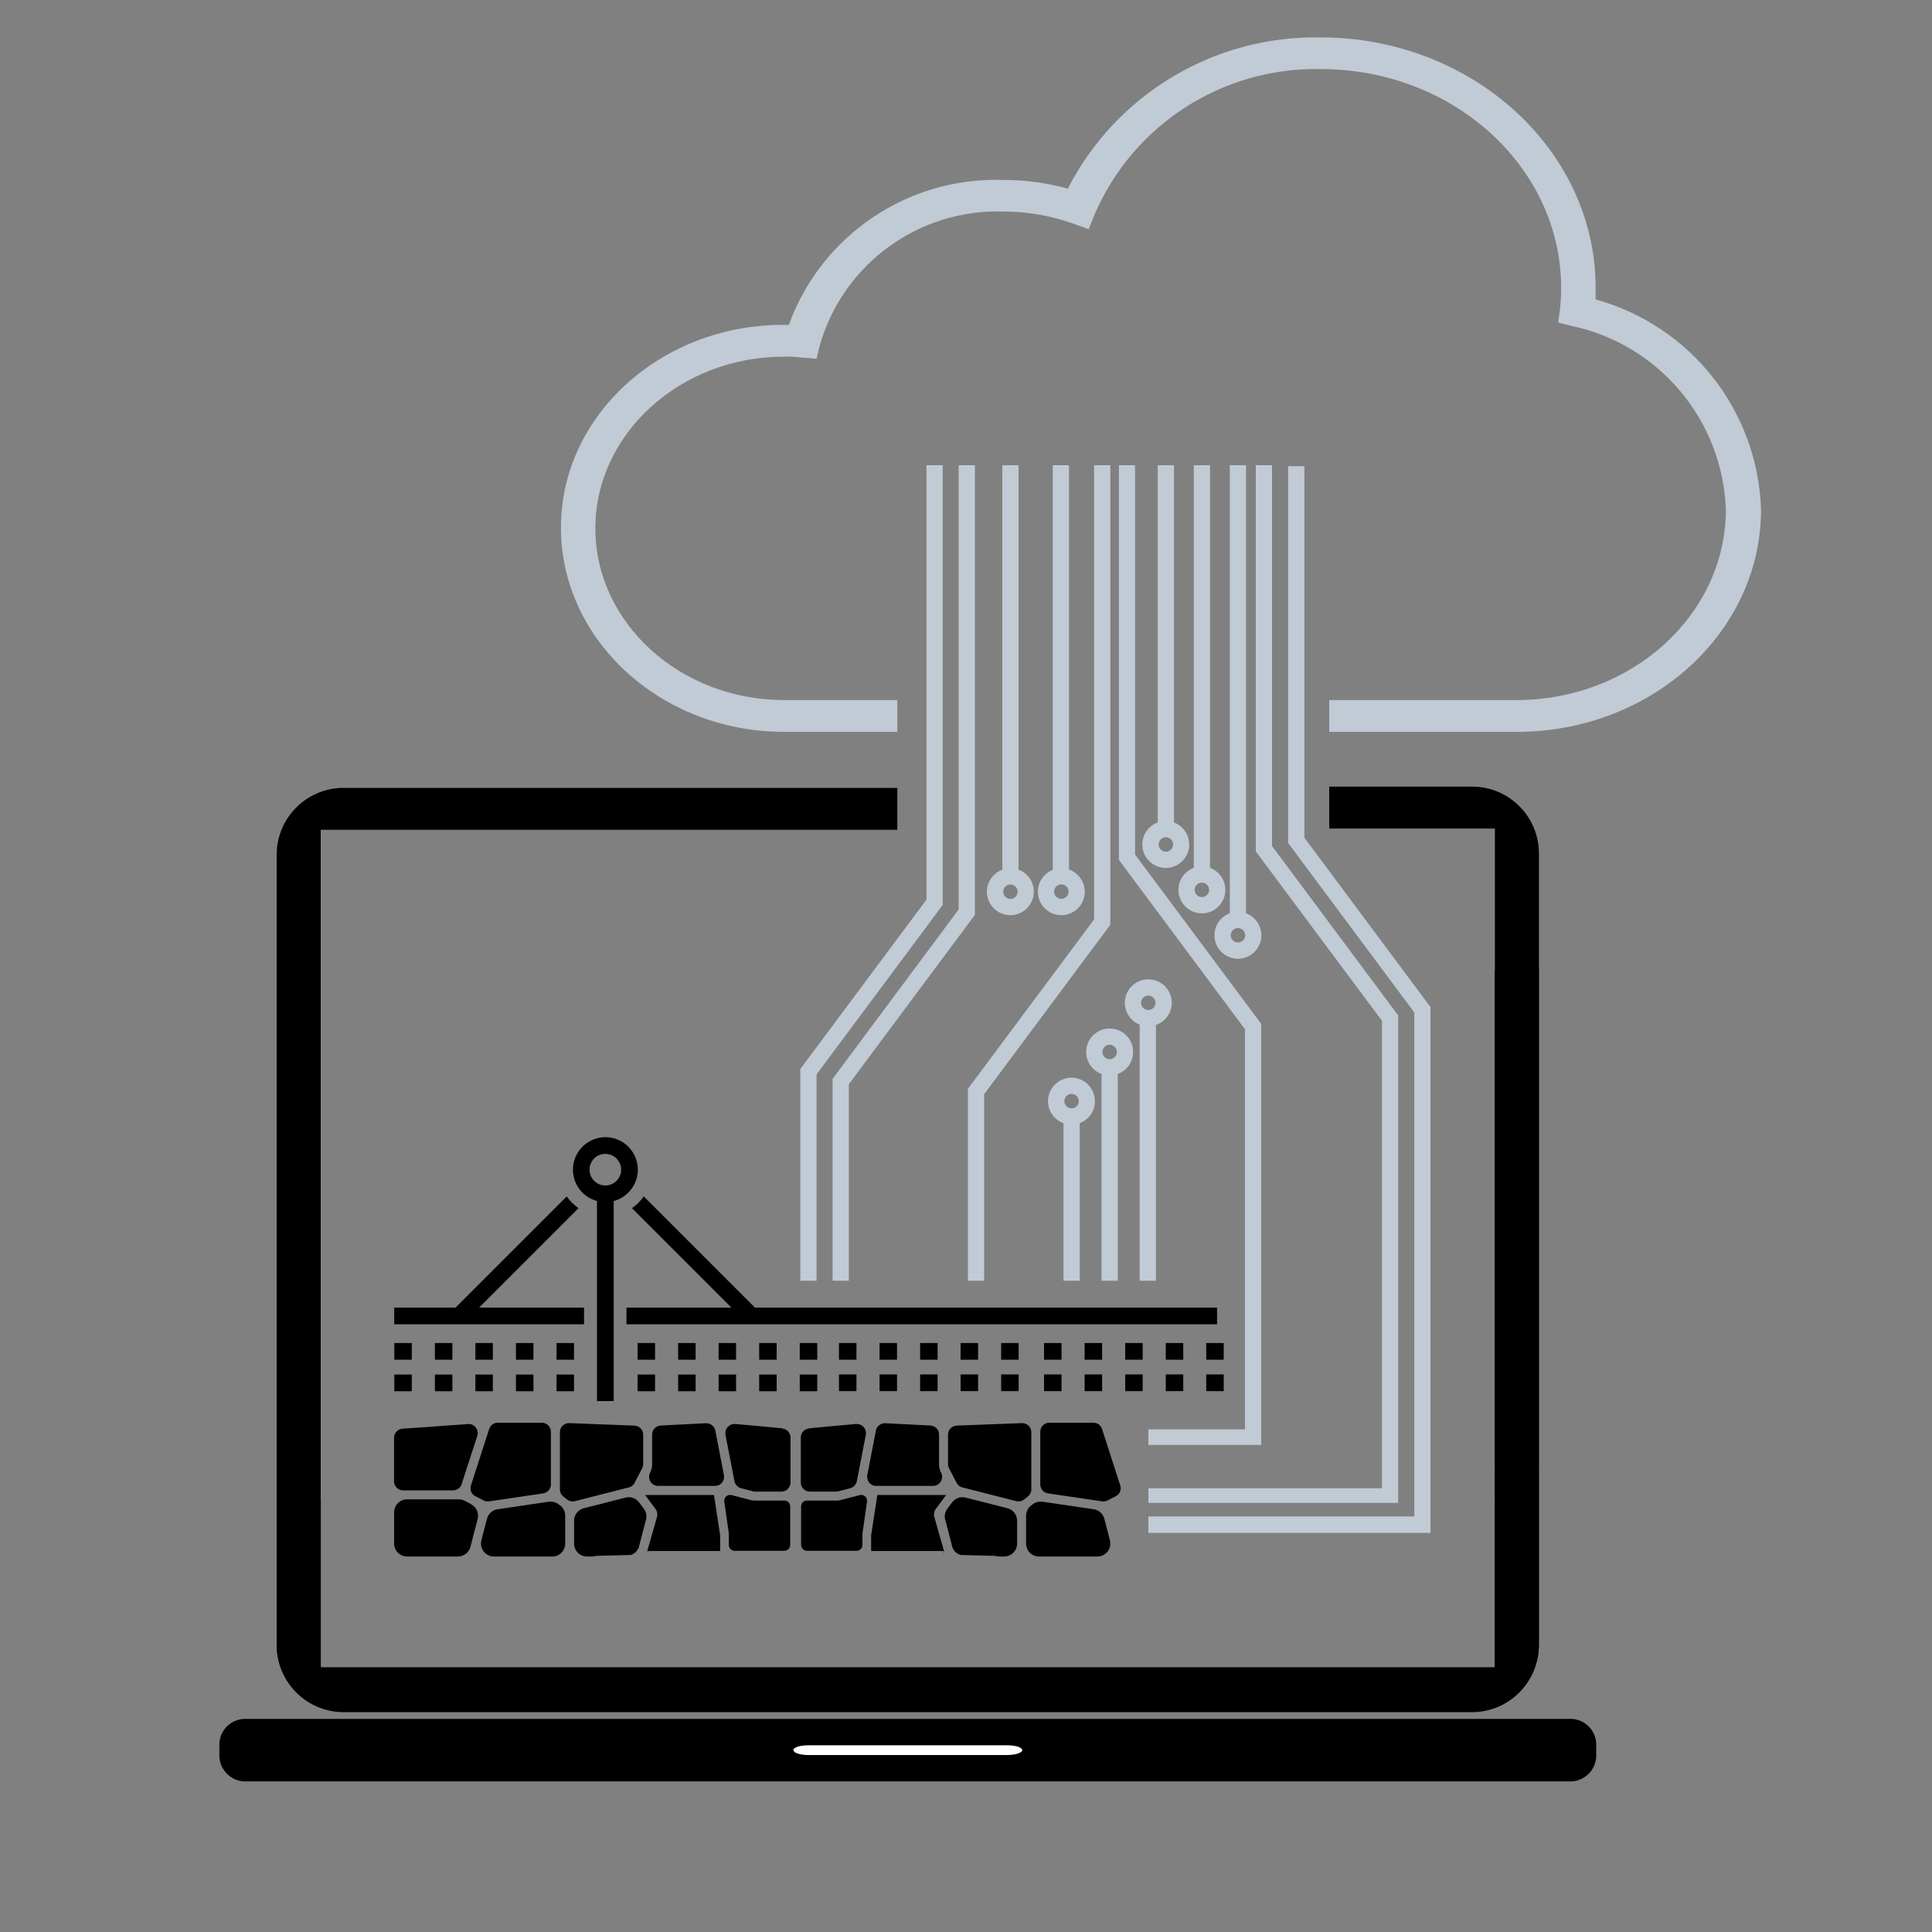 <?xml version="1.0" encoding="UTF-8"?><svg id="Layer_1" xmlns="http://www.w3.org/2000/svg" viewBox="0 0 200 200"><rect x="0" y="0" width="200" height="200" fill="#808080" stroke="none"/><defs><style>.cls-1{fill:#fff;}.cls-2{fill:#c1cbd5;}</style></defs><path d="M154.74,151.79v3.62c1.39-.19,2.79-.29,4.19-.29h.37v-3h-.37c-1.4-.01-2.8-.12-4.19-.33Z"/><path d="M154.74,155.41v17.31H33.2V85.9h59.69v-4.34H35.43c-3.8,.08-6.83,3.2-6.79,7v81.68c-.04,3.8,2.99,6.92,6.79,7h117.08c3.8-.07,6.83-3.2,6.79-7v-15.11h-.37c-1.4,0-2.8,.09-4.19,.28Z"/><path d="M154.74,151.79c1.39,.19,2.79,.29,4.19,.29h.37v-52c-1.5,.17-3,.28-4.56,.32v51.39Z"/><path d="M22.71,181.56c-.09,1.48,1.04,2.75,2.52,2.85H162.72c1.48-.1,2.61-1.37,2.52-2.85v-.78c.09-1.48-1.03-2.75-2.51-2.84,0,0,0,0,0,0H25.23c-1.48,.09-2.61,1.35-2.52,2.83,0,0,0,0,0,0v.78Z"/><path class="cls-1" d="M82.13,181.17c0,.28,.7,.51,1.56,.51h20.56c.87,0,1.57-.23,1.57-.51h0c0-.28-.7-.5-1.57-.5h-20.56c-.86,0-1.56,.22-1.56,.5Z"/><path class="cls-2" d="M165.18,31v-1.19c0-14.3-12.79-25.94-28.5-25.94-10.99-.19-21.13,5.88-26.14,15.66-2.19-.61-4.46-.91-6.73-.9-9.85-.32-18.79,5.74-22.15,15h-.59c-12.66,0-23,9.39-23,21s10.34,21.13,23.09,21.13h11.73v-3.29h-11.73c-10.76,0-19.53-8-19.53-17.77s8.77-17.78,19.53-17.78c.6-.02,1.2,.01,1.79,.09l1.57,.13,.35-1.41c2.43-8.45,10.3-14.15,19.08-13.83,2.41,0,4.8,.42,7.07,1.22l1.68,.61,.63-1.58c4.03-9.29,13.27-15.21,23.39-15,13.73,0,24.89,10.16,24.89,22.66,0,.74-.04,1.48-.12,2.21l-.19,1.37,1.46,.36c9.02,1.95,15.57,9.78,15.9,19,0,10.87-9.73,19.72-21.67,19.72h-19.39v3.29h19.43c13.93,0,25.27-10.3,25.27-23-.32-10.22-7.26-19.04-17.12-21.76Z"/><polygon class="cls-2" points="130.56 149.58 130.56 105.99 117.5 88.46 117.5 48.16 115.83 48.16 115.83 89.02 128.88 106.55 128.88 147.97 118.88 147.97 118.88 149.58 130.56 149.58 130.56 149.58"/><polygon class="cls-2" points="144.74 155.58 144.74 105.12 131.68 87.58 131.68 48.16 130 48.16 130 88.14 143.06 105.67 143.06 154.07 118.88 154.07 118.88 155.58 144.74 155.58 144.74 155.58"/><polygon class="cls-2" points="148.08 158.68 148.08 104.25 135.03 86.72 135.03 48.26 133.35 48.26 133.35 87.27 146.41 104.81 146.41 156.98 118.88 156.98 118.88 158.68 148.08 158.68 148.08 158.68"/><polygon class="cls-2" points="97.59 93.68 97.59 48.16 95.91 48.16 95.91 93.13 82.85 110.66 82.85 132.58 84.53 132.58 84.53 111.22 97.59 93.68 97.59 93.68"/><polygon class="cls-2" points="100.92 94.71 100.92 48.16 99.24 48.16 99.24 94.15 86.19 111.68 86.19 132.58 87.87 132.58 87.87 112.24 100.92 94.71 100.92 94.71"/><polygon class="cls-2" points="114.94 95.73 114.94 48.16 113.26 48.16 113.26 95.18 100.2 112.71 100.2 132.58 101.88 132.58 101.88 113.27 114.94 95.73 114.94 95.73"/><polygon class="cls-2" points="105.44 90.79 105.44 48.16 103.76 48.16 103.76 90.79 105.44 90.79 105.44 90.79"/><path class="cls-2" d="M107.02,92.3c0,1.34-1.08,2.43-2.42,2.44-1.34,0-2.43-1.08-2.44-2.42,0-1.34,1.08-2.43,2.42-2.44,0,0,.01,0,.02,0,1.34,0,2.42,1.08,2.42,2.42Zm-3.17,0c0,.41,.33,.75,.74,.76s.75-.33,.76-.74c0-.41-.33-.75-.74-.76,0,0,0,0,0,0-.41,0-.74,.32-.75,.73,0,0,0,0,0,.01Z"/><polygon class="cls-2" points="110.66 90.79 110.66 48.16 108.98 48.16 108.98 90.79 110.66 90.79 110.66 90.79"/><path class="cls-2" d="M112.3,92.3c0,1.34-1.08,2.43-2.42,2.44s-2.43-1.08-2.44-2.42,1.08-2.43,2.42-2.44c0,0,0,0,0,0,1.34,0,2.42,1.08,2.43,2.42Zm-3.18,0c0,.41,.34,.75,.75,.75s.75-.34,.75-.75-.34-.75-.75-.75-.75,.34-.75,.75Z"/><polygon class="cls-2" points="121.53 85.93 121.53 48.16 119.85 48.16 119.85 85.93 121.53 85.93 121.53 85.93"/><path class="cls-2" d="M123.11,87.42c0,1.34-1.09,2.43-2.43,2.43-1.34,0-2.43-1.09-2.43-2.43,0-1.34,1.09-2.43,2.43-2.43,0,0,0,0,0,0,1.34,0,2.42,1.08,2.42,2.42,0,0,0,0,0,.01Zm-3.17,0c0,.41,.34,.75,.75,.75s.75-.34,.75-.75-.34-.75-.75-.75-.75,.34-.75,.75Z"/><polygon class="cls-2" points="125.26 91.47 125.26 48.16 123.58 48.16 123.58 90.63 125.26 90.63 125.26 91.47"/><path class="cls-2" d="M126.85,92.12c0,1.34-1.09,2.43-2.43,2.43s-2.43-1.09-2.43-2.43,1.09-2.43,2.43-2.43,2.43,1.09,2.43,2.43h0Zm-3.18,0c0,.41,.34,.75,.75,.75s.75-.34,.75-.75-.34-.75-.75-.75-.75,.34-.75,.75Z"/><polygon class="cls-2" points="128.99 95.32 128.99 48.16 127.31 48.16 127.31 95.32 128.99 95.32 128.99 95.32"/><path class="cls-2" d="M130.58,96.81c0,1.34-1.08,2.43-2.42,2.44s-2.43-1.08-2.44-2.42,1.08-2.43,2.42-2.44c0,0,0,0,0,0,1.34,0,2.42,1.08,2.43,2.42Zm-3.18,0c0,.41,.33,.75,.74,.76,.41,0,.75-.33,.76-.74s-.33-.75-.74-.76c0,0,0,0,0,0-.41,0-.74,.33-.75,.74Z"/><path class="cls-2" d="M113.35,113.99c0,1.34-1.09,2.43-2.43,2.43-1.34,0-2.43-1.09-2.43-2.43,0-1.34,1.09-2.43,2.43-2.43,0,0,0,0,0,0,1.34,0,2.42,1.09,2.42,2.43Zm-3.17,0c0,.41,.34,.75,.75,.75s.75-.34,.75-.75-.34-.75-.75-.75c-.41,0-.74,.32-.75,.73,0,0,0,.01,0,.02Z"/><polygon class="cls-2" points="111.77 132.58 111.77 115.23 110.09 115.23 110.09 132.58 111.77 132.58 111.77 132.58"/><path class="cls-2" d="M117.3,108.9c0,1.34-1.09,2.43-2.43,2.43s-2.43-1.09-2.43-2.43,1.09-2.43,2.43-2.43c1.34,0,2.42,1.07,2.43,2.41,0,0,0,.01,0,.02Zm-3.18,0c0,.41,.34,.75,.75,.75s.75-.34,.75-.75-.34-.75-.75-.75-.75,.34-.75,.75Z"/><polygon class="cls-2" points="115.71 132.58 115.71 110.14 114.03 110.14 114.03 132.58 115.71 132.58 115.71 132.58"/><path class="cls-2" d="M121.3,103.81c0,1.34-1.09,2.43-2.43,2.43s-2.43-1.09-2.43-2.43,1.09-2.43,2.43-2.43c1.34,0,2.42,1.07,2.43,2.41,0,0,0,.01,0,.02Zm-3.18,0c0,.41,.34,.75,.75,.75s.75-.34,.75-.75-.34-.75-.75-.75c-.41,0-.74,.34-.75,.75Z"/><polygon class="cls-2" points="119.66 132.58 119.66 105.05 117.98 105.05 117.98 132.58 119.66 132.58 119.66 132.58"/><path d="M33.21,155.28v17.31h121.54V85.77h-17.15v-4.34h14.92c3.8,.07,6.83,3.2,6.79,7v81.68c.04,3.8-2.99,6.92-6.79,7H35.44c-3.8-.07-6.84-3.2-6.79-7v-15.11h.35c1.41,0,2.82,.09,4.21,.28Z"/><rect x="40.82" y="139.03" width="1.81" height="1.73"/><rect x="45.02" y="139.03" width="1.81" height="1.73"/><rect x="49.21" y="139.03" width="1.81" height="1.73"/><rect x="53.41" y="139.03" width="1.81" height="1.73"/><rect x="57.61" y="139.03" width="1.81" height="1.73"/><rect x="66" y="139.03" width="1.81" height="1.73"/><rect x="70.2" y="139.03" width="1.81" height="1.73"/><rect x="74.39" y="139.03" width="1.81" height="1.73"/><rect x="78.59" y="139.03" width="1.81" height="1.73"/><rect x="82.79" y="139.03" width="1.81" height="1.73"/><g><path d="M40.79,148.83v4.51c0,.52,.42,.94,.93,.94h5.18c.41,0,.77-.26,.89-.65l.03-.1s.01-.04,.02-.06l1.57-4.83h0c.09-.31,.03-.62-.16-.87-.19-.25-.49-.38-.8-.35l-6.79,.48c-.49,.03-.87,.45-.87,.93Z"/><path d="M49.19,154.87s.02,.01,.03,.02l.85,.44c.18,.09,.37,.12,.56,.09l.71-.11s.02,0,.03,0l4.89-.72c.44-.08,.77-.47,.77-.92v-5.46c0-.51-.42-.93-.93-.93h-4.57c-.41,0-.77,.26-.89,.65l-.33,1.01-1.56,4.84c-.14,.43,.05,.89,.45,1.11Z"/><path d="M60.22,155.22l4.31-1.1,.56-.14c.26-.06,.48-.24,.6-.47l.78-1.5c.07-.13,.11-.28,.11-.43v-3.08c0-.5-.4-.9-.9-.92l-6.74-.26h-.04c-.24,0-.47,.09-.65,.26-.19,.18-.29,.42-.29,.67v5.93c0,.29,.13,.56,.36,.74l.07,.06,.17,.13,.15,.12c.23,.18,.52,.24,.81,.17l.7-.18Z"/><path d="M48.76,155.7l-.65-.34c-.19-.1-.4-.15-.61-.15h-5.36c-.74,0-1.34,.6-1.34,1.34v3.24c0,.74,.6,1.34,1.34,1.34h5.26c.61,0,1.14-.41,1.3-1l.23-.88s0-.02,0-.03l.52-1.98s0-.03,0-.04c.14-.6-.14-1.2-.69-1.48Z"/><path d="M57.99,155.85l-.17-.13s-.05-.03-.07-.05c-.28-.19-.62-.26-.95-.21l-.43,.06-4.86,.72s0,0-.02,0c-.52,.08-.94,.47-1.08,.98l-.05,.2-.53,2.03s0,.01,0,.02c-.1,.4-.01,.81,.24,1.14,.26,.33,.64,.52,1.06,.52h6.04c.74,0,1.34-.6,1.34-1.34v-2.89c0-.41-.19-.8-.51-1.05Z"/><path d="M66.65,156.18l-.49-.65s-.01-.02-.02-.03c-.33-.41-.86-.6-1.38-.47l-4.32,1.1c-.59,.15-1.01,.68-1.01,1.3v2.36c0,.74,.6,1.34,1.34,1.34h.51c.12,0,.24-.02,.36-.05l.12-.02,3.54-.09c.37-.12,.67-.4,.82-.76l.71-2.74c.15-.39,.11-.82-.1-1.16-.03-.04-.05-.08-.08-.12Z"/><path d="M74.17,148.7l-.12-.61c-.09-.45-.5-.77-.97-.76l-4.68,.24c-.5,.03-.89,.43-.89,.93v3.08c0,.3-.07,.6-.21,.87-.15,.29-.14,.64,.03,.92,.17,.28,.47,.45,.8,.45h5.89c.28,0,.55-.12,.72-.34,.18-.22,.25-.5,.2-.77l-.77-4Z"/><path d="M80.98,147.86c-1.31-.13-3.38-.32-4.88-.45-.03,0-.06,0-.08,0-.26,0-.51,.11-.69,.31-.2,.22-.28,.51-.23,.81l.78,4.02,.15,.78c.07,.35,.34,.64,.68,.73l1.28,.33s.07,.01,.1,.02c.02,0,.03,0,.05,0h2.75c.52,0,.94-.42,.94-.93v-4.67c0-.49-.36-.88-.84-.93Z"/><path d="M73.9,154.76s-.01,0-.02,0h-7.06s-.02,0-.02,.02l1.05,1.42c.2,.26,.25,.6,.14,.91l-.96,3.37-.02,.06,.12,.5-.09-.46c.06-.01,.12-.02,.19-.02h7.29s.03-.01,.03-.03v-1.61l-.05-.31-.59-3.84Z"/><path d="M81.22,155.34h-3.08s-.05,0-.08,0c-.08,0-.16-.02-.24-.03-.03,0-.05,0-.08-.02l-1.29-.33-.72-.19c-.05-.01-.1-.02-.15-.02-.18,0-.35,.08-.47,.22-.12,.14-.16,.32-.13,.5l.44,3.07,.02,.14s0,.04,0,.06c0,.03,0,.07,.01,.1,0,.04,0,.08,0,.11v.98c0,.34,.27,.61,.61,.61h5.13c.33,0,.61-.27,.61-.61v-3.99c0-.33-.27-.61-.61-.61Z"/></g><path d="M60.46,135.36h-10.86l10.29-10.29c-.47-.33-.89-.74-1.22-1.22l-11.51,11.51h-6.35v1.73h19.65v-1.73Z"/><path d="M78.15,135.36l-11.51-11.51c-.33,.48-.74,.89-1.22,1.22l10.29,10.29h-10.86v1.73h61.14v-1.73h-47.84Z"/><rect x="40.82" y="142.29" width="1.81" height="1.73"/><rect x="45.02" y="142.29" width="1.81" height="1.73"/><rect x="49.21" y="142.29" width="1.81" height="1.73"/><rect x="53.41" y="142.29" width="1.81" height="1.73"/><rect x="57.61" y="142.29" width="1.81" height="1.73"/><rect x="66" y="142.29" width="1.81" height="1.73"/><rect x="70.2" y="142.29" width="1.81" height="1.73"/><rect x="74.39" y="142.29" width="1.81" height="1.73"/><rect x="78.59" y="142.29" width="1.81" height="1.73"/><rect x="82.79" y="142.29" width="1.81" height="1.73"/><path d="M61.8,124.33v20.71h1.73v-20.71c1.39-.36,2.5-1.66,2.5-3.25,0-1.85-1.51-3.36-3.36-3.36s-3.36,1.51-3.36,3.36c0,1.54,1.03,2.86,2.5,3.25Zm-.77-3.25c0-.9,.73-1.63,1.63-1.63s1.64,.73,1.64,1.63-.72,1.64-1.64,1.64-1.63-.74-1.63-1.64Z"/><g><path d="M115.53,154.87s-.02,.01-.03,.02l-.85,.44c-.18,.09-.37,.12-.56,.09l-.71-.11s-.02,0-.03,0l-4.89-.72c-.44-.08-.77-.47-.77-.92v-5.46c0-.51,.42-.93,.93-.93h4.57c.41,0,.77,.26,.89,.65l.33,1.01,1.56,4.84c.14,.43-.05,.89-.45,1.11Z"/><path d="M104.5,155.22l-4.31-1.1-.56-.14c-.26-.06-.48-.24-.6-.47l-.78-1.5c-.07-.13-.11-.28-.11-.43v-3.08c0-.5,.4-.9,.9-.92l6.74-.26h.04c.24,0,.47,.09,.65,.26,.19,.18,.29,.42,.29,.67v5.93c0,.29-.13,.56-.36,.74l-.07,.06-.17,.13-.15,.12c-.23,.18-.52,.24-.81,.17l-.7-.18Z"/><path d="M106.74,155.85l.17-.13s.05-.03,.07-.05c.28-.19,.62-.26,.95-.21l.43,.06,4.86,.72s0,0,.02,0c.52,.08,.94,.47,1.08,.98l.05,.2,.53,2.03s0,.01,0,.02c.1,.4,.01,.81-.24,1.14-.26,.33-.64,.52-1.06,.52h-6.04c-.74,0-1.34-.6-1.34-1.34v-2.89c0-.41,.19-.8,.51-1.05Z"/><path d="M98.07,156.18l.49-.65s.01-.02,.02-.03c.33-.41,.86-.6,1.38-.47l4.32,1.1c.59,.15,1.01,.68,1.01,1.3v2.36c0,.74-.6,1.34-1.34,1.34h-.51c-.12,0-.24-.02-.36-.05l-.12-.02-3.54-.09c-.37-.12-.67-.4-.82-.76l-.71-2.74c-.15-.39-.11-.82,.1-1.16,.03-.04,.05-.08,.08-.12Z"/><path d="M90.55,148.7l.12-.61c.09-.45,.5-.77,.97-.76l4.68,.24c.5,.03,.89,.43,.89,.93v3.08c0,.3,.07,.6,.21,.87,.15,.29,.14,.64-.03,.92-.17,.28-.47,.45-.8,.45h-5.89c-.28,0-.55-.12-.72-.34-.18-.22-.25-.5-.2-.77l.77-4Z"/><path d="M83.75,147.86c1.31-.13,3.38-.32,4.88-.45,.03,0,.06,0,.08,0,.26,0,.51,.11,.69,.31,.2,.22,.28,.51,.23,.81l-.78,4.02-.15,.78c-.07,.35-.34,.64-.68,.73l-1.28,.33s-.07,.01-.1,.02c-.02,0-.03,0-.05,0h-2.75c-.52,0-.94-.42-.94-.93v-4.67c0-.49,.36-.88,.84-.93Z"/><path d="M90.83,154.76s.01,0,.02,0h7.06s.02,0,.02,.02l-1.05,1.42c-.2,.26-.25,.6-.14,.91l.96,3.37,.02,.06-.12,.5,.09-.46c-.06-.01-.12-.02-.19-.02h-7.29s-.03-.01-.03-.03v-1.61s.05-.31,.05-.31l.59-3.84Z"/><path d="M83.51,155.34h3.08s.05,0,.08,0c.08,0,.16-.02,.24-.03,.03,0,.05,0,.08-.02l1.29-.33,.72-.19c.05-.01,.1-.02,.15-.02,.18,0,.35,.08,.47,.22,.12,.14,.16,.32,.13,.5l-.44,3.07-.02,.14s0,.04,0,.06c0,.03,0,.07-.01,.1,0,.04,0,.08,0,.11v.98c0,.34-.27,.61-.61,.61h-5.13c-.33,0-.61-.27-.61-.61v-3.99c0-.33,.27-.61,.61-.61Z"/></g><rect x="86.85" y="139.03" width="1.81" height="1.73"/><rect x="91.05" y="139.03" width="1.81" height="1.73"/><rect x="95.25" y="139.03" width="1.81" height="1.73"/><rect x="99.44" y="139.03" width="1.81" height="1.73"/><rect x="103.64" y="139.03" width="1.81" height="1.73"/><rect x="86.85" y="142.28" width="1.81" height="1.73"/><rect x="91.05" y="142.28" width="1.81" height="1.73"/><rect x="95.25" y="142.28" width="1.81" height="1.73"/><rect x="99.44" y="142.28" width="1.81" height="1.73"/><rect x="103.64" y="142.28" width="1.81" height="1.73"/><rect x="108.08" y="139.03" width="1.81" height="1.73"/><rect x="112.28" y="139.03" width="1.81" height="1.73"/><rect x="116.48" y="139.03" width="1.81" height="1.73"/><rect x="120.68" y="139.03" width="1.81" height="1.73"/><rect x="124.87" y="139.03" width="1.81" height="1.73"/><rect x="108.08" y="142.28" width="1.81" height="1.73"/><rect x="112.28" y="142.28" width="1.81" height="1.73"/><rect x="116.48" y="142.28" width="1.81" height="1.73"/><rect x="120.68" y="142.28" width="1.81" height="1.73"/><rect x="124.87" y="142.28" width="1.81" height="1.73"/></svg>